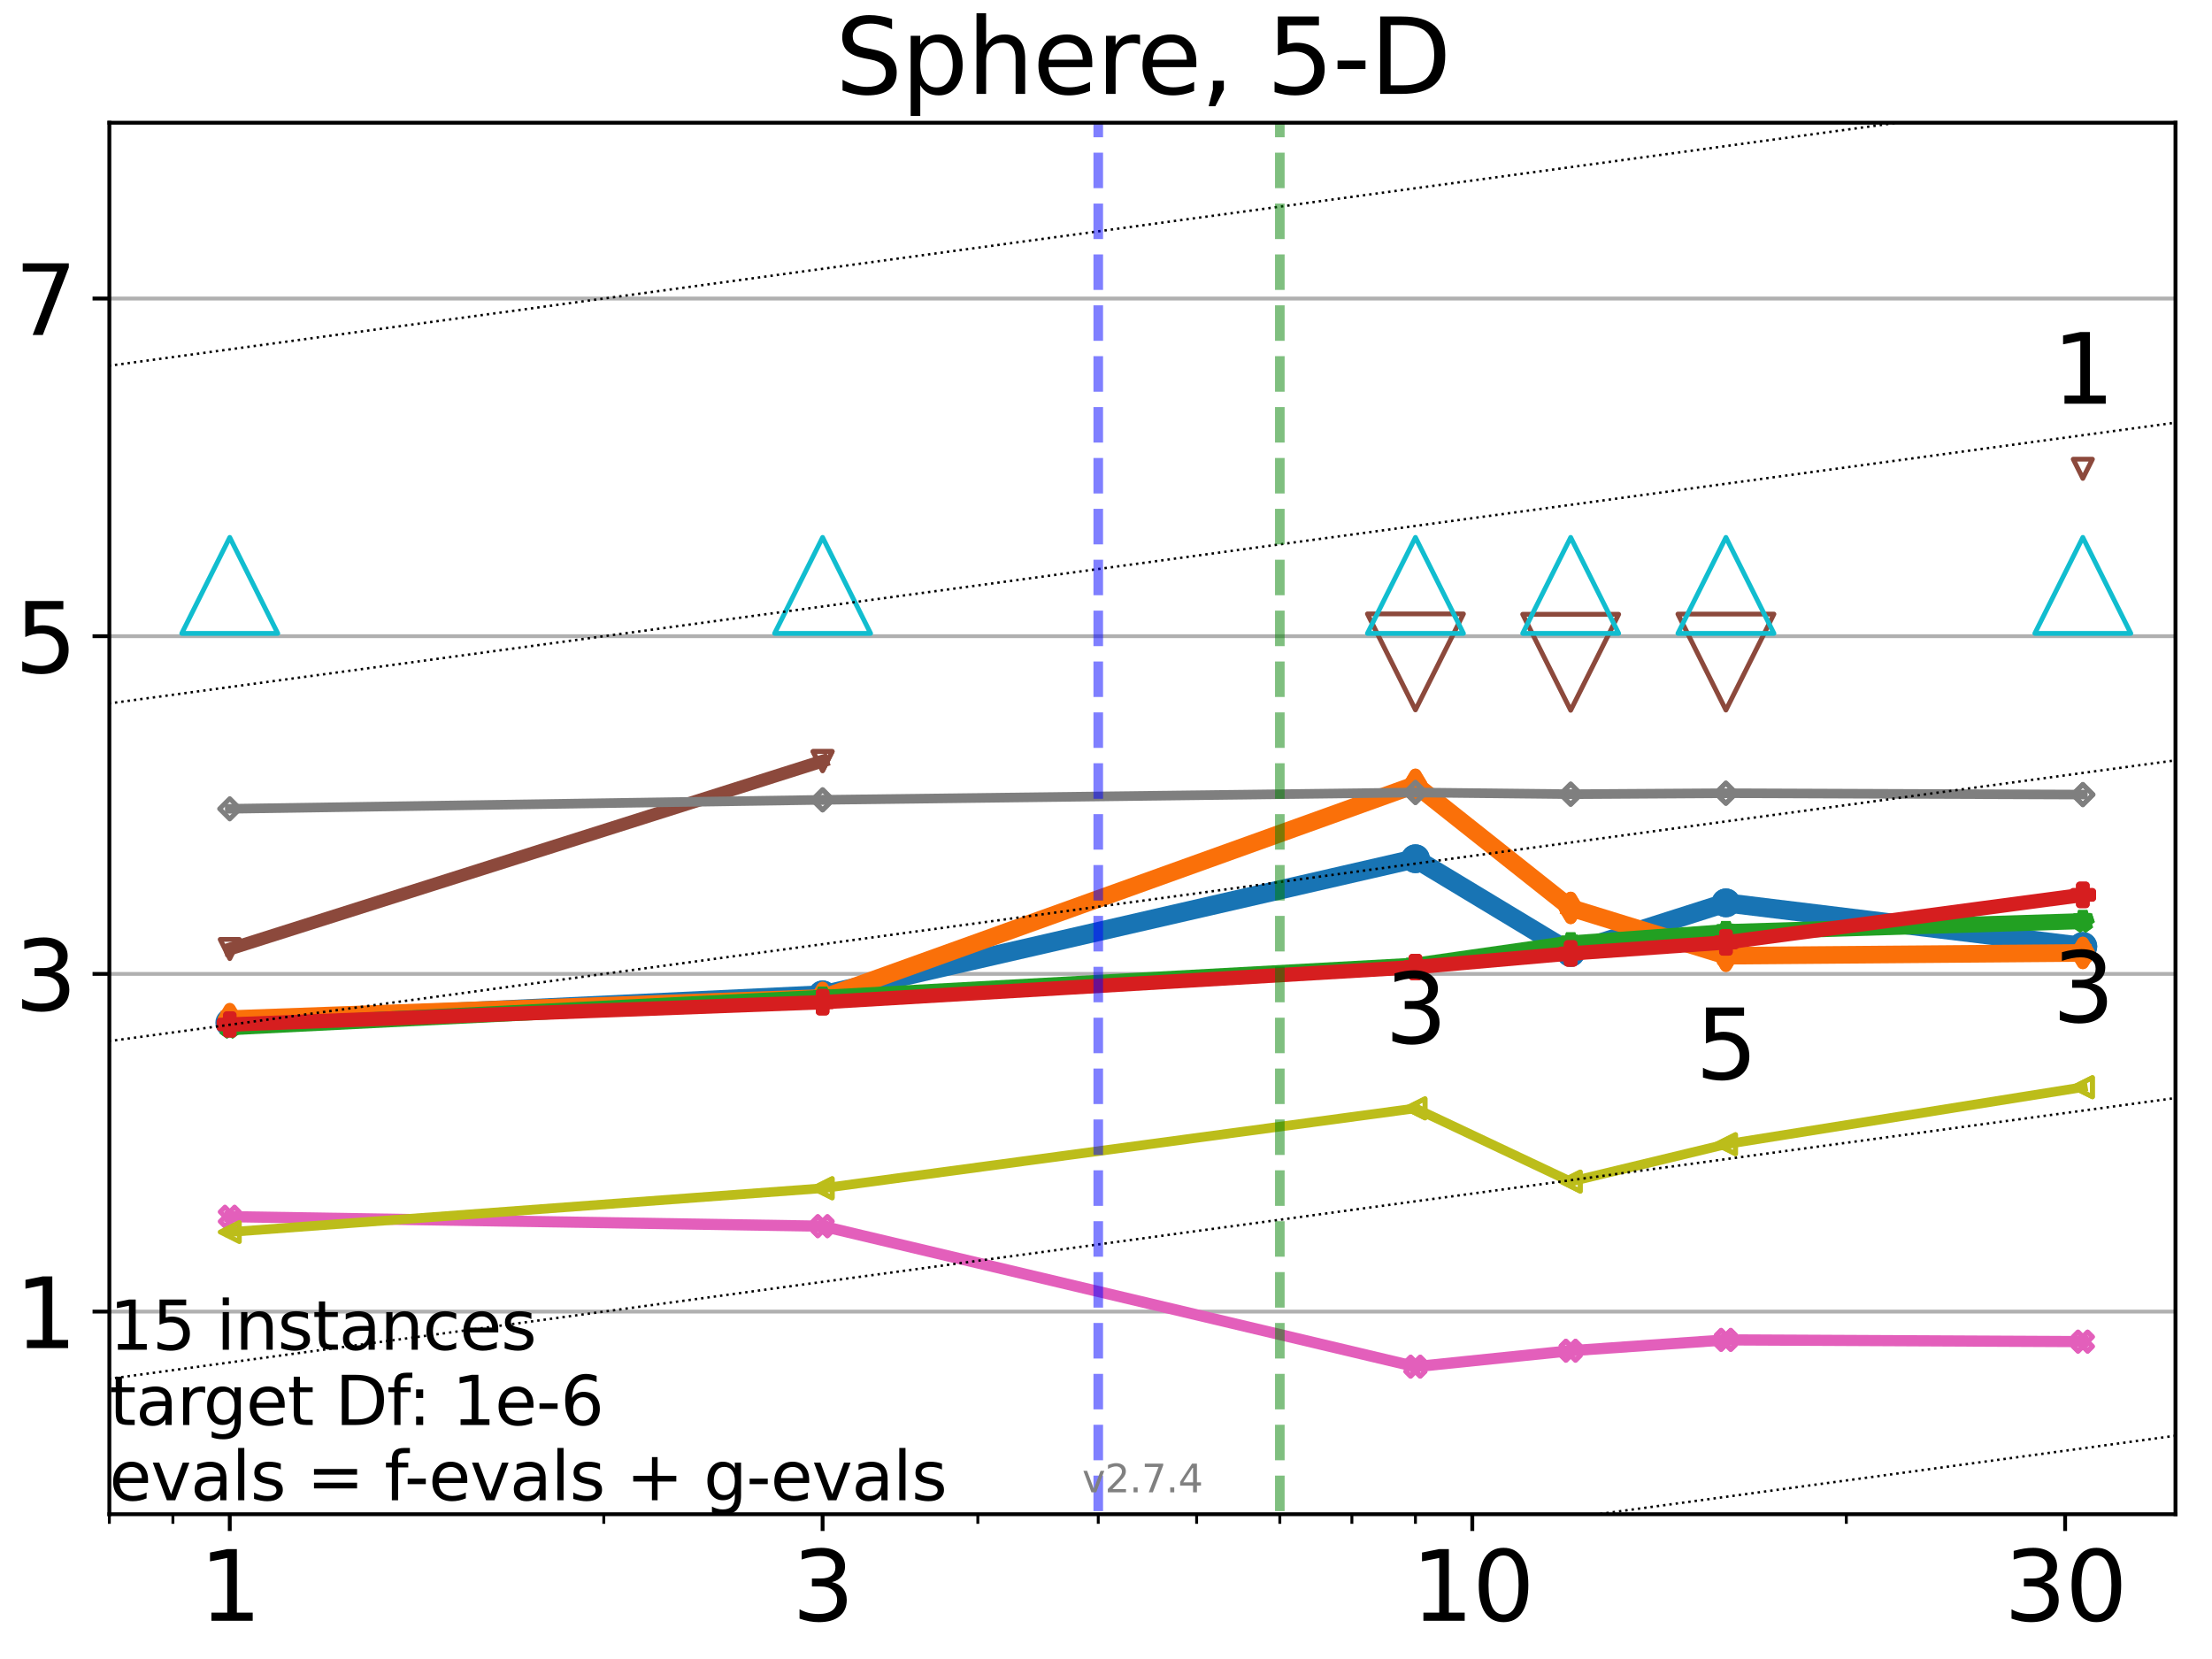 <?xml version="1.0" encoding="utf-8" standalone="no"?>
<!DOCTYPE svg PUBLIC "-//W3C//DTD SVG 1.1//EN"
  "http://www.w3.org/Graphics/SVG/1.1/DTD/svg11.dtd">
<svg xmlns:xlink="http://www.w3.org/1999/xlink" width="460.8pt" height="345.6pt" viewBox="0 0 460.8 345.6" xmlns="http://www.w3.org/2000/svg" version="1.1">
 <defs>
  <style type="text/css">*{stroke-linejoin: round; stroke-linecap: butt}</style>
 </defs>
 <g id="figure_1">
  <g id="patch_1">
   <path d="M 0 345.6 
L 460.8 345.6 
L 460.8 0 
L 0 0 
z
" style="fill: #ffffff"/>
  </g>
  <g id="axes_1">
   <g id="patch_2">
    <path d="M 22.78 315.44 
L 453.192 315.44 
L 453.192 25.56 
L 22.78 25.56 
z
" style="fill: #ffffff"/>
   </g>
   <g id="matplotlib.axis_1">
    <g id="xtick_1">
     <g id="line2d_1">
      <defs>
       <path id="m74a11105fd" d="M 0 0 
L 0 3.5 
" style="stroke: #000000; stroke-width: 0.8"/>
      </defs>
      <g>
       <use xlink:href="#m74a11105fd" x="47.864" y="315.44" style="stroke: #000000; stroke-width: 0.8"/>
      </g>
     </g>
     <g id="text_1">
      <!-- 1 -->
      <g transform="translate(41.502 337.637) scale(0.2 -0.2)">
       <defs>
        <path id="DejaVuSans-31" d="M 794 531 
L 1825 531 
L 1825 4091 
L 703 3866 
L 703 4441 
L 1819 4666 
L 2450 4666 
L 2450 531 
L 3481 531 
L 3481 0 
L 794 0 
L 794 531 
z
" transform="scale(0.016)"/>
       </defs>
       <use xlink:href="#DejaVuSans-31"/>
      </g>
     </g>
    </g>
    <g id="xtick_2">
     <g id="line2d_2">
      <g>
       <use xlink:href="#m74a11105fd" x="171.363" y="315.44" style="stroke: #000000; stroke-width: 0.8"/>
      </g>
     </g>
     <g id="text_2">
      <!-- 3 -->
      <g transform="translate(165.001 337.637) scale(0.2 -0.2)">
       <defs>
        <path id="DejaVuSans-33" d="M 2597 2516 
Q 3050 2419 3304 2112 
Q 3559 1806 3559 1356 
Q 3559 666 3084 287 
Q 2609 -91 1734 -91 
Q 1441 -91 1130 -33 
Q 819 25 488 141 
L 488 750 
Q 750 597 1062 519 
Q 1375 441 1716 441 
Q 2309 441 2620 675 
Q 2931 909 2931 1356 
Q 2931 1769 2642 2001 
Q 2353 2234 1838 2234 
L 1294 2234 
L 1294 2753 
L 1863 2753 
Q 2328 2753 2575 2939 
Q 2822 3125 2822 3475 
Q 2822 3834 2567 4026 
Q 2313 4219 1838 4219 
Q 1578 4219 1281 4162 
Q 984 4106 628 3988 
L 628 4550 
Q 988 4650 1302 4700 
Q 1616 4750 1894 4750 
Q 2613 4750 3031 4423 
Q 3450 4097 3450 3541 
Q 3450 3153 3228 2886 
Q 3006 2619 2597 2516 
z
" transform="scale(0.016)"/>
       </defs>
       <use xlink:href="#DejaVuSans-33"/>
      </g>
     </g>
    </g>
    <g id="xtick_3">
     <g id="line2d_3">
      <g>
       <use xlink:href="#m74a11105fd" x="306.706" y="315.44" style="stroke: #000000; stroke-width: 0.8"/>
      </g>
     </g>
     <g id="text_3">
      <!-- 10 -->
      <g transform="translate(293.981 337.637) scale(0.2 -0.2)">
       <defs>
        <path id="DejaVuSans-30" d="M 2034 4250 
Q 1547 4250 1301 3770 
Q 1056 3291 1056 2328 
Q 1056 1369 1301 889 
Q 1547 409 2034 409 
Q 2525 409 2770 889 
Q 3016 1369 3016 2328 
Q 3016 3291 2770 3770 
Q 2525 4250 2034 4250 
z
M 2034 4750 
Q 2819 4750 3233 4129 
Q 3647 3509 3647 2328 
Q 3647 1150 3233 529 
Q 2819 -91 2034 -91 
Q 1250 -91 836 529 
Q 422 1150 422 2328 
Q 422 3509 836 4129 
Q 1250 4750 2034 4750 
z
" transform="scale(0.016)"/>
       </defs>
       <use xlink:href="#DejaVuSans-31"/>
       <use xlink:href="#DejaVuSans-30" transform="translate(63.623 0)"/>
      </g>
     </g>
    </g>
    <g id="xtick_4">
     <g id="line2d_4">
      <g>
       <use xlink:href="#m74a11105fd" x="430.205" y="315.44" style="stroke: #000000; stroke-width: 0.8"/>
      </g>
     </g>
     <g id="text_4">
      <!-- 30 -->
      <g transform="translate(417.48 337.637) scale(0.2 -0.2)">
       <use xlink:href="#DejaVuSans-33"/>
       <use xlink:href="#DejaVuSans-30" transform="translate(63.623 0)"/>
      </g>
     </g>
    </g>
    <g id="xtick_5">
     <g id="line2d_5">
      <defs>
       <path id="m9495970999" d="M 0 0 
L 0 2 
" style="stroke: #000000; stroke-width: 0.6"/>
      </defs>
      <g>
       <use xlink:href="#m9495970999" x="22.78" y="315.44" style="stroke: #000000; stroke-width: 0.6"/>
      </g>
     </g>
    </g>
    <g id="xtick_6">
     <g id="line2d_6">
      <g>
       <use xlink:href="#m9495970999" x="36.02" y="315.44" style="stroke: #000000; stroke-width: 0.6"/>
      </g>
     </g>
    </g>
    <g id="xtick_7">
     <g id="line2d_7">
      <g>
       <use xlink:href="#m9495970999" x="125.783" y="315.44" style="stroke: #000000; stroke-width: 0.6"/>
      </g>
     </g>
    </g>
    <g id="xtick_8">
     <g id="line2d_8">
      <g>
       <use xlink:href="#m9495970999" x="203.702" y="315.44" style="stroke: #000000; stroke-width: 0.6"/>
      </g>
     </g>
    </g>
    <g id="xtick_9">
     <g id="line2d_9">
      <g>
       <use xlink:href="#m9495970999" x="228.787" y="315.44" style="stroke: #000000; stroke-width: 0.6"/>
      </g>
     </g>
    </g>
    <g id="xtick_10">
     <g id="line2d_10">
      <g>
       <use xlink:href="#m9495970999" x="249.282" y="315.44" style="stroke: #000000; stroke-width: 0.6"/>
      </g>
     </g>
    </g>
    <g id="xtick_11">
     <g id="line2d_11">
      <g>
       <use xlink:href="#m9495970999" x="266.611" y="315.44" style="stroke: #000000; stroke-width: 0.6"/>
      </g>
     </g>
    </g>
    <g id="xtick_12">
     <g id="line2d_12">
      <g>
       <use xlink:href="#m9495970999" x="281.622" y="315.44" style="stroke: #000000; stroke-width: 0.6"/>
      </g>
     </g>
    </g>
    <g id="xtick_13">
     <g id="line2d_13">
      <g>
       <use xlink:href="#m9495970999" x="294.862" y="315.44" style="stroke: #000000; stroke-width: 0.6"/>
      </g>
     </g>
    </g>
    <g id="xtick_14">
     <g id="line2d_14">
      <g>
       <use xlink:href="#m9495970999" x="384.625" y="315.44" style="stroke: #000000; stroke-width: 0.6"/>
      </g>
     </g>
    </g>
   </g>
   <g id="matplotlib.axis_2">
    <g id="ytick_1">
     <g id="line2d_15">
      <path d="M 22.78 273.232 
L 453.192 273.232 
" clip-path="url(#pc9e3fe07cc)" style="fill: none; stroke: #b0b0b0; stroke-width: 0.8; stroke-linecap: square"/>
     </g>
     <g id="line2d_16">
      <defs>
       <path id="mc3638c3a3e" d="M 0 0 
L -3.5 0 
" style="stroke: #000000; stroke-width: 0.8"/>
      </defs>
      <g>
       <use xlink:href="#mc3638c3a3e" x="22.78" y="273.232" style="stroke: #000000; stroke-width: 0.8"/>
      </g>
     </g>
     <g id="text_5">
      <!-- 1 -->
      <g transform="translate(3.055 280.83) scale(0.2 -0.2)">
       <use xlink:href="#DejaVuSans-31"/>
      </g>
     </g>
    </g>
    <g id="ytick_2">
     <g id="line2d_17">
      <path d="M 22.78 202.884 
L 453.192 202.884 
" clip-path="url(#pc9e3fe07cc)" style="fill: none; stroke: #b0b0b0; stroke-width: 0.8; stroke-linecap: square"/>
     </g>
     <g id="line2d_18">
      <g>
       <use xlink:href="#mc3638c3a3e" x="22.78" y="202.884" style="stroke: #000000; stroke-width: 0.8"/>
      </g>
     </g>
     <g id="text_6">
      <!-- 3 -->
      <g transform="translate(3.055 210.483) scale(0.2 -0.2)">
       <use xlink:href="#DejaVuSans-33"/>
      </g>
     </g>
    </g>
    <g id="ytick_3">
     <g id="line2d_19">
      <path d="M 22.78 132.537 
L 453.192 132.537 
" clip-path="url(#pc9e3fe07cc)" style="fill: none; stroke: #b0b0b0; stroke-width: 0.8; stroke-linecap: square"/>
     </g>
     <g id="line2d_20">
      <g>
       <use xlink:href="#mc3638c3a3e" x="22.78" y="132.537" style="stroke: #000000; stroke-width: 0.8"/>
      </g>
     </g>
     <g id="text_7">
      <!-- 5 -->
      <g transform="translate(3.055 140.135) scale(0.2 -0.2)">
       <defs>
        <path id="DejaVuSans-35" d="M 691 4666 
L 3169 4666 
L 3169 4134 
L 1269 4134 
L 1269 2991 
Q 1406 3038 1543 3061 
Q 1681 3084 1819 3084 
Q 2600 3084 3056 2656 
Q 3513 2228 3513 1497 
Q 3513 744 3044 326 
Q 2575 -91 1722 -91 
Q 1428 -91 1123 -41 
Q 819 9 494 109 
L 494 744 
Q 775 591 1075 516 
Q 1375 441 1709 441 
Q 2250 441 2565 725 
Q 2881 1009 2881 1497 
Q 2881 1984 2565 2268 
Q 2250 2553 1709 2553 
Q 1456 2553 1204 2497 
Q 953 2441 691 2322 
L 691 4666 
z
" transform="scale(0.016)"/>
       </defs>
       <use xlink:href="#DejaVuSans-35"/>
      </g>
     </g>
    </g>
    <g id="ytick_4">
     <g id="line2d_21">
      <path d="M 22.78 62.19 
L 453.192 62.19 
" clip-path="url(#pc9e3fe07cc)" style="fill: none; stroke: #b0b0b0; stroke-width: 0.8; stroke-linecap: square"/>
     </g>
     <g id="line2d_22">
      <g>
       <use xlink:href="#mc3638c3a3e" x="22.78" y="62.19" style="stroke: #000000; stroke-width: 0.8"/>
      </g>
     </g>
     <g id="text_8">
      <!-- 7 -->
      <g transform="translate(3.055 69.788) scale(0.2 -0.2)">
       <defs>
        <path id="DejaVuSans-37" d="M 525 4666 
L 3525 4666 
L 3525 4397 
L 1831 0 
L 1172 0 
L 2766 4134 
L 525 4134 
L 525 4666 
z
" transform="scale(0.016)"/>
       </defs>
       <use xlink:href="#DejaVuSans-37"/>
      </g>
     </g>
    </g>
   </g>
   <g id="line2d_23">
    <path d="M 47.864 213.061 
L 171.363 207.25 
" clip-path="url(#pc9e3fe07cc)" style="fill: none; stroke: #1874b4; stroke-width: 4; stroke-linecap: square"/>
    <defs>
     <path id="m307ea3fb38" d="M 0 1.5 
C 0.398 1.5 0.779 1.342 1.061 1.061 
C 1.342 0.779 1.5 0.398 1.5 0 
C 1.5 -0.398 1.342 -0.779 1.061 -1.061 
C 0.779 -1.342 0.398 -1.5 0 -1.5 
C -0.398 -1.5 -0.779 -1.342 -1.061 -1.061 
C -1.342 -0.779 -1.5 -0.398 -1.5 0 
C -1.5 0.398 -1.342 0.779 -1.061 1.061 
C -0.779 1.342 -0.398 1.5 0 1.5 
z
" style="stroke: #1874b4; stroke-width: 3"/>
    </defs>
    <g clip-path="url(#pc9e3fe07cc)">
     <use xlink:href="#m307ea3fb38" x="47.864" y="213.061" style="fill-opacity: 0; stroke: #1874b4; stroke-width: 3"/>
     <use xlink:href="#m307ea3fb38" x="171.363" y="207.25" style="fill-opacity: 0; stroke: #1874b4; stroke-width: 3"/>
    </g>
   </g>
   <g id="line2d_24">
    <path d="M 171.363 207.25 
L 294.862 178.889 
" clip-path="url(#pc9e3fe07cc)" style="fill: none; stroke: #1874b4; stroke-width: 4; stroke-linecap: square"/>
    <g clip-path="url(#pc9e3fe07cc)">
     <use xlink:href="#m307ea3fb38" x="171.363" y="207.25" style="fill-opacity: 0; stroke: #1874b4; stroke-width: 3"/>
     <use xlink:href="#m307ea3fb38" x="294.862" y="178.889" style="fill-opacity: 0; stroke: #1874b4; stroke-width: 3"/>
    </g>
   </g>
   <g id="line2d_25">
    <path d="M 294.862 178.889 
L 327.201 198.405 
" clip-path="url(#pc9e3fe07cc)" style="fill: none; stroke: #1874b4; stroke-width: 4; stroke-linecap: square"/>
    <g clip-path="url(#pc9e3fe07cc)">
     <use xlink:href="#m307ea3fb38" x="294.862" y="178.889" style="fill-opacity: 0; stroke: #1874b4; stroke-width: 3"/>
     <use xlink:href="#m307ea3fb38" x="327.201" y="198.405" style="fill-opacity: 0; stroke: #1874b4; stroke-width: 3"/>
    </g>
   </g>
   <g id="line2d_26">
    <path d="M 327.201 198.405 
L 359.541 188.081 
" clip-path="url(#pc9e3fe07cc)" style="fill: none; stroke: #1874b4; stroke-width: 4; stroke-linecap: square"/>
    <g clip-path="url(#pc9e3fe07cc)">
     <use xlink:href="#m307ea3fb38" x="327.201" y="198.405" style="fill-opacity: 0; stroke: #1874b4; stroke-width: 3"/>
     <use xlink:href="#m307ea3fb38" x="359.541" y="188.081" style="fill-opacity: 0; stroke: #1874b4; stroke-width: 3"/>
    </g>
   </g>
   <g id="line2d_27">
    <path d="M 359.541 188.081 
L 433.891 197.158 
" clip-path="url(#pc9e3fe07cc)" style="fill: none; stroke: #1874b4; stroke-width: 4; stroke-linecap: square"/>
    <g clip-path="url(#pc9e3fe07cc)">
     <use xlink:href="#m307ea3fb38" x="359.541" y="188.081" style="fill-opacity: 0; stroke: #1874b4; stroke-width: 3"/>
     <use xlink:href="#m307ea3fb38" x="433.891" y="197.158" style="fill-opacity: 0; stroke: #1874b4; stroke-width: 3"/>
    </g>
   </g>
   <g id="line2d_28">
    <path d="M 433.891 197.158 
" clip-path="url(#pc9e3fe07cc)" style="fill: none; stroke: #1874b4; stroke-width: 4; stroke-linecap: square"/>
    <g clip-path="url(#pc9e3fe07cc)">
     <use xlink:href="#m307ea3fb38" x="433.891" y="197.158" style="fill-opacity: 0; stroke: #1874b4; stroke-width: 3"/>
    </g>
   </g>
   <g id="line2d_29"/>
   <g id="line2d_30">
    <path d="M 47.864 212.291 
L 171.363 207.896 
" clip-path="url(#pc9e3fe07cc)" style="fill: none; stroke: #fa7009; stroke-width: 3.667; stroke-linecap: square"/>
    <defs>
     <path id="m26f8497017" d="M 0 2.121 
L 1.273 0 
L 0 -2.121 
L -1.273 0 
z
" style="stroke: #fa7009; stroke-width: 2.5; stroke-linejoin: miter"/>
    </defs>
    <g clip-path="url(#pc9e3fe07cc)">
     <use xlink:href="#m26f8497017" x="47.864" y="212.291" style="fill-opacity: 0; stroke: #fa7009; stroke-width: 2.5; stroke-linejoin: miter"/>
     <use xlink:href="#m26f8497017" x="171.363" y="207.896" style="fill-opacity: 0; stroke: #fa7009; stroke-width: 2.5; stroke-linejoin: miter"/>
    </g>
   </g>
   <g id="line2d_31">
    <path d="M 171.363 207.896 
L 294.862 163.493 
" clip-path="url(#pc9e3fe07cc)" style="fill: none; stroke: #fa7009; stroke-width: 3.667; stroke-linecap: square"/>
    <g clip-path="url(#pc9e3fe07cc)">
     <use xlink:href="#m26f8497017" x="171.363" y="207.896" style="fill-opacity: 0; stroke: #fa7009; stroke-width: 2.5; stroke-linejoin: miter"/>
     <use xlink:href="#m26f8497017" x="294.862" y="163.493" style="fill-opacity: 0; stroke: #fa7009; stroke-width: 2.5; stroke-linejoin: miter"/>
    </g>
   </g>
   <g id="line2d_32">
    <path d="M 294.862 163.493 
L 327.201 189.132 
" clip-path="url(#pc9e3fe07cc)" style="fill: none; stroke: #fa7009; stroke-width: 3.667; stroke-linecap: square"/>
    <g clip-path="url(#pc9e3fe07cc)">
     <use xlink:href="#m26f8497017" x="294.862" y="163.493" style="fill-opacity: 0; stroke: #fa7009; stroke-width: 2.5; stroke-linejoin: miter"/>
     <use xlink:href="#m26f8497017" x="327.201" y="189.132" style="fill-opacity: 0; stroke: #fa7009; stroke-width: 2.5; stroke-linejoin: miter"/>
    </g>
   </g>
   <g id="line2d_33">
    <path d="M 327.201 189.132 
L 359.541 199.096 
" clip-path="url(#pc9e3fe07cc)" style="fill: none; stroke: #fa7009; stroke-width: 3.667; stroke-linecap: square"/>
    <g clip-path="url(#pc9e3fe07cc)">
     <use xlink:href="#m26f8497017" x="327.201" y="189.132" style="fill-opacity: 0; stroke: #fa7009; stroke-width: 2.5; stroke-linejoin: miter"/>
     <use xlink:href="#m26f8497017" x="359.541" y="199.096" style="fill-opacity: 0; stroke: #fa7009; stroke-width: 2.5; stroke-linejoin: miter"/>
    </g>
   </g>
   <g id="line2d_34">
    <path d="M 359.541 199.096 
L 433.891 198.512 
" clip-path="url(#pc9e3fe07cc)" style="fill: none; stroke: #fa7009; stroke-width: 3.667; stroke-linecap: square"/>
    <g clip-path="url(#pc9e3fe07cc)">
     <use xlink:href="#m26f8497017" x="359.541" y="199.096" style="fill-opacity: 0; stroke: #fa7009; stroke-width: 2.5; stroke-linejoin: miter"/>
     <use xlink:href="#m26f8497017" x="433.891" y="198.512" style="fill-opacity: 0; stroke: #fa7009; stroke-width: 2.5; stroke-linejoin: miter"/>
    </g>
   </g>
   <g id="line2d_35">
    <path d="M 433.891 198.512 
" clip-path="url(#pc9e3fe07cc)" style="fill: none; stroke: #fa7009; stroke-width: 3.667; stroke-linecap: square"/>
    <g clip-path="url(#pc9e3fe07cc)">
     <use xlink:href="#m26f8497017" x="433.891" y="198.512" style="fill-opacity: 0; stroke: #fa7009; stroke-width: 2.5; stroke-linejoin: miter"/>
    </g>
   </g>
   <g id="line2d_36"/>
   <g id="line2d_37">
    <path d="M 47.864 213.996 
L 171.363 207.855 
" clip-path="url(#pc9e3fe07cc)" style="fill: none; stroke: #22a022; stroke-width: 3.333; stroke-linecap: square"/>
    <defs>
     <path id="mb648f2c41b" d="M 0 -2 
L -0.449 -0.618 
L -1.902 -0.618 
L -0.727 0.236 
L -1.176 1.618 
L -0 0.764 
L 1.176 1.618 
L 0.727 0.236 
L 1.902 -0.618 
L 0.449 -0.618 
z
" style="stroke: #22a022; stroke-width: 2; stroke-linejoin: bevel"/>
    </defs>
    <g clip-path="url(#pc9e3fe07cc)">
     <use xlink:href="#mb648f2c41b" x="47.864" y="213.996" style="fill-opacity: 0; stroke: #22a022; stroke-width: 2; stroke-linejoin: bevel"/>
     <use xlink:href="#mb648f2c41b" x="171.363" y="207.855" style="fill-opacity: 0; stroke: #22a022; stroke-width: 2; stroke-linejoin: bevel"/>
    </g>
   </g>
   <g id="line2d_38">
    <path d="M 171.363 207.855 
L 294.862 201.152 
" clip-path="url(#pc9e3fe07cc)" style="fill: none; stroke: #22a022; stroke-width: 3.333; stroke-linecap: square"/>
    <g clip-path="url(#pc9e3fe07cc)">
     <use xlink:href="#mb648f2c41b" x="171.363" y="207.855" style="fill-opacity: 0; stroke: #22a022; stroke-width: 2; stroke-linejoin: bevel"/>
     <use xlink:href="#mb648f2c41b" x="294.862" y="201.152" style="fill-opacity: 0; stroke: #22a022; stroke-width: 2; stroke-linejoin: bevel"/>
    </g>
   </g>
   <g id="line2d_39">
    <path d="M 294.862 201.152 
L 327.201 196.528 
" clip-path="url(#pc9e3fe07cc)" style="fill: none; stroke: #22a022; stroke-width: 3.333; stroke-linecap: square"/>
    <g clip-path="url(#pc9e3fe07cc)">
     <use xlink:href="#mb648f2c41b" x="294.862" y="201.152" style="fill-opacity: 0; stroke: #22a022; stroke-width: 2; stroke-linejoin: bevel"/>
     <use xlink:href="#mb648f2c41b" x="327.201" y="196.528" style="fill-opacity: 0; stroke: #22a022; stroke-width: 2; stroke-linejoin: bevel"/>
    </g>
   </g>
   <g id="line2d_40">
    <path d="M 327.201 196.528 
L 359.541 194.17 
" clip-path="url(#pc9e3fe07cc)" style="fill: none; stroke: #22a022; stroke-width: 3.333; stroke-linecap: square"/>
    <g clip-path="url(#pc9e3fe07cc)">
     <use xlink:href="#mb648f2c41b" x="327.201" y="196.528" style="fill-opacity: 0; stroke: #22a022; stroke-width: 2; stroke-linejoin: bevel"/>
     <use xlink:href="#mb648f2c41b" x="359.541" y="194.17" style="fill-opacity: 0; stroke: #22a022; stroke-width: 2; stroke-linejoin: bevel"/>
    </g>
   </g>
   <g id="line2d_41">
    <path d="M 359.541 194.17 
L 433.891 191.892 
" clip-path="url(#pc9e3fe07cc)" style="fill: none; stroke: #22a022; stroke-width: 3.333; stroke-linecap: square"/>
    <g clip-path="url(#pc9e3fe07cc)">
     <use xlink:href="#mb648f2c41b" x="359.541" y="194.17" style="fill-opacity: 0; stroke: #22a022; stroke-width: 2; stroke-linejoin: bevel"/>
     <use xlink:href="#mb648f2c41b" x="433.891" y="191.892" style="fill-opacity: 0; stroke: #22a022; stroke-width: 2; stroke-linejoin: bevel"/>
    </g>
   </g>
   <g id="line2d_42">
    <path d="M 433.891 191.892 
" clip-path="url(#pc9e3fe07cc)" style="fill: none; stroke: #22a022; stroke-width: 3.333; stroke-linecap: square"/>
    <g clip-path="url(#pc9e3fe07cc)">
     <use xlink:href="#mb648f2c41b" x="433.891" y="191.892" style="fill-opacity: 0; stroke: #22a022; stroke-width: 2; stroke-linejoin: bevel"/>
    </g>
   </g>
   <g id="line2d_43"/>
   <g id="line2d_44">
    <path d="M 47.864 213.419 
L 171.363 208.773 
" clip-path="url(#pc9e3fe07cc)" style="fill: none; stroke: #d61e1f; stroke-width: 3; stroke-linecap: square"/>
    <defs>
     <path id="m04b28d5586" d="M -0.667 2 
L 0.667 2 
L 0.667 0.667 
L 2 0.667 
L 2 -0.667 
L 0.667 -0.667 
L 0.667 -2 
L -0.667 -2 
L -0.667 -0.667 
L -2 -0.667 
L -2 0.667 
L -0.667 0.667 
z
" style="stroke: #d61e1f; stroke-width: 1.5; stroke-linejoin: miter"/>
    </defs>
    <g clip-path="url(#pc9e3fe07cc)">
     <use xlink:href="#m04b28d5586" x="47.864" y="213.419" style="fill-opacity: 0; stroke: #d61e1f; stroke-width: 1.5; stroke-linejoin: miter"/>
     <use xlink:href="#m04b28d5586" x="171.363" y="208.773" style="fill-opacity: 0; stroke: #d61e1f; stroke-width: 1.5; stroke-linejoin: miter"/>
    </g>
   </g>
   <g id="line2d_45">
    <path d="M 171.363 208.773 
L 294.862 201.467 
" clip-path="url(#pc9e3fe07cc)" style="fill: none; stroke: #d61e1f; stroke-width: 3; stroke-linecap: square"/>
    <g clip-path="url(#pc9e3fe07cc)">
     <use xlink:href="#m04b28d5586" x="171.363" y="208.773" style="fill-opacity: 0; stroke: #d61e1f; stroke-width: 1.5; stroke-linejoin: miter"/>
     <use xlink:href="#m04b28d5586" x="294.862" y="201.467" style="fill-opacity: 0; stroke: #d61e1f; stroke-width: 1.5; stroke-linejoin: miter"/>
    </g>
   </g>
   <g id="line2d_46">
    <path d="M 294.862 201.467 
L 327.201 198.617 
" clip-path="url(#pc9e3fe07cc)" style="fill: none; stroke: #d61e1f; stroke-width: 3; stroke-linecap: square"/>
    <g clip-path="url(#pc9e3fe07cc)">
     <use xlink:href="#m04b28d5586" x="294.862" y="201.467" style="fill-opacity: 0; stroke: #d61e1f; stroke-width: 1.5; stroke-linejoin: miter"/>
     <use xlink:href="#m04b28d5586" x="327.201" y="198.617" style="fill-opacity: 0; stroke: #d61e1f; stroke-width: 1.5; stroke-linejoin: miter"/>
    </g>
   </g>
   <g id="line2d_47">
    <path d="M 327.201 198.617 
L 359.541 196.323 
" clip-path="url(#pc9e3fe07cc)" style="fill: none; stroke: #d61e1f; stroke-width: 3; stroke-linecap: square"/>
    <g clip-path="url(#pc9e3fe07cc)">
     <use xlink:href="#m04b28d5586" x="327.201" y="198.617" style="fill-opacity: 0; stroke: #d61e1f; stroke-width: 1.5; stroke-linejoin: miter"/>
     <use xlink:href="#m04b28d5586" x="359.541" y="196.323" style="fill-opacity: 0; stroke: #d61e1f; stroke-width: 1.5; stroke-linejoin: miter"/>
    </g>
   </g>
   <g id="line2d_48">
    <path d="M 359.541 196.323 
L 433.891 186.42 
" clip-path="url(#pc9e3fe07cc)" style="fill: none; stroke: #d61e1f; stroke-width: 3; stroke-linecap: square"/>
    <g clip-path="url(#pc9e3fe07cc)">
     <use xlink:href="#m04b28d5586" x="359.541" y="196.323" style="fill-opacity: 0; stroke: #d61e1f; stroke-width: 1.5; stroke-linejoin: miter"/>
     <use xlink:href="#m04b28d5586" x="433.891" y="186.42" style="fill-opacity: 0; stroke: #d61e1f; stroke-width: 1.5; stroke-linejoin: miter"/>
    </g>
   </g>
   <g id="line2d_49">
    <path d="M 433.891 186.42 
" clip-path="url(#pc9e3fe07cc)" style="fill: none; stroke: #d61e1f; stroke-width: 3; stroke-linecap: square"/>
    <g clip-path="url(#pc9e3fe07cc)">
     <use xlink:href="#m04b28d5586" x="433.891" y="186.42" style="fill-opacity: 0; stroke: #d61e1f; stroke-width: 1.5; stroke-linejoin: miter"/>
    </g>
   </g>
   <g id="line2d_50"/>
   <g id="line2d_51">
    <path d="M 47.864 197.696 
L 171.363 158.547 
" clip-path="url(#pc9e3fe07cc)" style="fill: none; stroke: #8c493c; stroke-width: 2.667; stroke-linecap: square"/>
    <defs>
     <path id="mfd2863d5ab" d="M -0 2 
L 2 -2 
L -2 -2 
z
" style="stroke: #8c493c; stroke-linejoin: miter"/>
    </defs>
    <g clip-path="url(#pc9e3fe07cc)">
     <use xlink:href="#mfd2863d5ab" x="47.864" y="197.696" style="fill-opacity: 0; stroke: #8c493c; stroke-linejoin: miter"/>
     <use xlink:href="#mfd2863d5ab" x="171.363" y="158.547" style="fill-opacity: 0; stroke: #8c493c; stroke-linejoin: miter"/>
    </g>
   </g>
   <g id="line2d_52">
    <path d="M 171.363 158.547 
" clip-path="url(#pc9e3fe07cc)" style="fill: none; stroke: #8c493c; stroke-width: 2.667; stroke-linecap: square"/>
    <g clip-path="url(#pc9e3fe07cc)">
     <use xlink:href="#mfd2863d5ab" x="171.363" y="158.547" style="fill-opacity: 0; stroke: #8c493c; stroke-linejoin: miter"/>
    </g>
   </g>
   <g id="line2d_53">
    <path d="M 433.891 97.66 
" clip-path="url(#pc9e3fe07cc)" style="fill: none; stroke: #8c493c; stroke-width: 2.667; stroke-linecap: square"/>
    <g clip-path="url(#pc9e3fe07cc)">
     <use xlink:href="#mfd2863d5ab" x="433.891" y="97.66" style="fill-opacity: 0; stroke: #8c493c; stroke-linejoin: miter"/>
    </g>
   </g>
   <g id="line2d_54">
    <defs>
     <path id="m932db663c9" d="M -0 10 
L 10 -10 
L -10 -10 
z
" style="stroke: #8c493c; stroke-linejoin: miter"/>
    </defs>
    <g clip-path="url(#pc9e3fe07cc)">
     <use xlink:href="#m932db663c9" x="294.862" y="137.885" style="fill-opacity: 0; stroke: #8c493c; stroke-linejoin: miter"/>
     <use xlink:href="#m932db663c9" x="327.201" y="137.968" style="fill-opacity: 0; stroke: #8c493c; stroke-linejoin: miter"/>
     <use xlink:href="#m932db663c9" x="359.541" y="137.923" style="fill-opacity: 0; stroke: #8c493c; stroke-linejoin: miter"/>
    </g>
   </g>
   <g id="line2d_55"/>
   <g id="line2d_56">
    <path d="M 47.864 253.451 
L 171.363 255.438 
" clip-path="url(#pc9e3fe07cc)" style="fill: none; stroke: #e35fbb; stroke-width: 2.333; stroke-linecap: square"/>
    <defs>
     <path id="m6c8d42753d" d="M -1 2 
L 0 1 
L 1 2 
L 2 1 
L 1 0 
L 2 -1 
L 1 -2 
L 0 -1 
L -1 -2 
L -2 -1 
L -1 0 
L -2 1 
z
" style="stroke: #e35fbb; stroke-linejoin: miter"/>
    </defs>
    <g clip-path="url(#pc9e3fe07cc)">
     <use xlink:href="#m6c8d42753d" x="47.864" y="253.451" style="fill-opacity: 0; stroke: #e35fbb; stroke-linejoin: miter"/>
     <use xlink:href="#m6c8d42753d" x="171.363" y="255.438" style="fill-opacity: 0; stroke: #e35fbb; stroke-linejoin: miter"/>
    </g>
   </g>
   <g id="line2d_57">
    <path d="M 171.363 255.438 
L 294.862 284.7 
" clip-path="url(#pc9e3fe07cc)" style="fill: none; stroke: #e35fbb; stroke-width: 2.333; stroke-linecap: square"/>
    <g clip-path="url(#pc9e3fe07cc)">
     <use xlink:href="#m6c8d42753d" x="171.363" y="255.438" style="fill-opacity: 0; stroke: #e35fbb; stroke-linejoin: miter"/>
     <use xlink:href="#m6c8d42753d" x="294.862" y="284.7" style="fill-opacity: 0; stroke: #e35fbb; stroke-linejoin: miter"/>
    </g>
   </g>
   <g id="line2d_58">
    <path d="M 294.862 284.7 
L 327.201 281.378 
" clip-path="url(#pc9e3fe07cc)" style="fill: none; stroke: #e35fbb; stroke-width: 2.333; stroke-linecap: square"/>
    <g clip-path="url(#pc9e3fe07cc)">
     <use xlink:href="#m6c8d42753d" x="294.862" y="284.7" style="fill-opacity: 0; stroke: #e35fbb; stroke-linejoin: miter"/>
     <use xlink:href="#m6c8d42753d" x="327.201" y="281.378" style="fill-opacity: 0; stroke: #e35fbb; stroke-linejoin: miter"/>
    </g>
   </g>
   <g id="line2d_59">
    <path d="M 327.201 281.378 
L 359.541 279.123 
" clip-path="url(#pc9e3fe07cc)" style="fill: none; stroke: #e35fbb; stroke-width: 2.333; stroke-linecap: square"/>
    <g clip-path="url(#pc9e3fe07cc)">
     <use xlink:href="#m6c8d42753d" x="327.201" y="281.378" style="fill-opacity: 0; stroke: #e35fbb; stroke-linejoin: miter"/>
     <use xlink:href="#m6c8d42753d" x="359.541" y="279.123" style="fill-opacity: 0; stroke: #e35fbb; stroke-linejoin: miter"/>
    </g>
   </g>
   <g id="line2d_60">
    <path d="M 359.541 279.123 
L 433.891 279.487 
" clip-path="url(#pc9e3fe07cc)" style="fill: none; stroke: #e35fbb; stroke-width: 2.333; stroke-linecap: square"/>
    <g clip-path="url(#pc9e3fe07cc)">
     <use xlink:href="#m6c8d42753d" x="359.541" y="279.123" style="fill-opacity: 0; stroke: #e35fbb; stroke-linejoin: miter"/>
     <use xlink:href="#m6c8d42753d" x="433.891" y="279.487" style="fill-opacity: 0; stroke: #e35fbb; stroke-linejoin: miter"/>
    </g>
   </g>
   <g id="line2d_61">
    <path d="M 433.891 279.487 
" clip-path="url(#pc9e3fe07cc)" style="fill: none; stroke: #e35fbb; stroke-width: 2.333; stroke-linecap: square"/>
    <g clip-path="url(#pc9e3fe07cc)">
     <use xlink:href="#m6c8d42753d" x="433.891" y="279.487" style="fill-opacity: 0; stroke: #e35fbb; stroke-linejoin: miter"/>
    </g>
   </g>
   <g id="line2d_62"/>
   <g id="line2d_63">
    <defs>
     <path id="m775c3898e9" d="M 0 -10 
L -10 10 
L 10 10 
z
" style="stroke: #11bdcf; stroke-linejoin: miter"/>
    </defs>
    <g clip-path="url(#pc9e3fe07cc)">
     <use xlink:href="#m775c3898e9" x="47.864" y="121.949" style="fill-opacity: 0; stroke: #11bdcf; stroke-linejoin: miter"/>
     <use xlink:href="#m775c3898e9" x="171.363" y="121.949" style="fill-opacity: 0; stroke: #11bdcf; stroke-linejoin: miter"/>
     <use xlink:href="#m775c3898e9" x="294.862" y="121.949" style="fill-opacity: 0; stroke: #11bdcf; stroke-linejoin: miter"/>
     <use xlink:href="#m775c3898e9" x="327.201" y="121.949" style="fill-opacity: 0; stroke: #11bdcf; stroke-linejoin: miter"/>
     <use xlink:href="#m775c3898e9" x="359.541" y="121.949" style="fill-opacity: 0; stroke: #11bdcf; stroke-linejoin: miter"/>
     <use xlink:href="#m775c3898e9" x="433.891" y="121.949" style="fill-opacity: 0; stroke: #11bdcf; stroke-linejoin: miter"/>
    </g>
   </g>
   <g id="line2d_64"/>
   <g id="line2d_65">
    <path d="M 47.864 168.488 
L 171.363 166.623 
" clip-path="url(#pc9e3fe07cc)" style="fill: none; stroke: #7f7f7f; stroke-width: 2; stroke-linecap: square"/>
    <defs>
     <path id="mc4b5a179c0" d="M 0 2.121 
L 2.121 0 
L 0 -2.121 
L -2.121 0 
z
" style="stroke: #7f7f7f; stroke-linejoin: miter"/>
    </defs>
    <g clip-path="url(#pc9e3fe07cc)">
     <use xlink:href="#mc4b5a179c0" x="47.864" y="168.488" style="fill-opacity: 0; stroke: #7f7f7f; stroke-linejoin: miter"/>
     <use xlink:href="#mc4b5a179c0" x="171.363" y="166.623" style="fill-opacity: 0; stroke: #7f7f7f; stroke-linejoin: miter"/>
    </g>
   </g>
   <g id="line2d_66">
    <path d="M 171.363 166.623 
L 294.862 165.092 
" clip-path="url(#pc9e3fe07cc)" style="fill: none; stroke: #7f7f7f; stroke-width: 2; stroke-linecap: square"/>
    <g clip-path="url(#pc9e3fe07cc)">
     <use xlink:href="#mc4b5a179c0" x="171.363" y="166.623" style="fill-opacity: 0; stroke: #7f7f7f; stroke-linejoin: miter"/>
     <use xlink:href="#mc4b5a179c0" x="294.862" y="165.092" style="fill-opacity: 0; stroke: #7f7f7f; stroke-linejoin: miter"/>
    </g>
   </g>
   <g id="line2d_67">
    <path d="M 294.862 165.092 
L 327.201 165.446 
" clip-path="url(#pc9e3fe07cc)" style="fill: none; stroke: #7f7f7f; stroke-width: 2; stroke-linecap: square"/>
    <g clip-path="url(#pc9e3fe07cc)">
     <use xlink:href="#mc4b5a179c0" x="294.862" y="165.092" style="fill-opacity: 0; stroke: #7f7f7f; stroke-linejoin: miter"/>
     <use xlink:href="#mc4b5a179c0" x="327.201" y="165.446" style="fill-opacity: 0; stroke: #7f7f7f; stroke-linejoin: miter"/>
    </g>
   </g>
   <g id="line2d_68">
    <path d="M 327.201 165.446 
L 359.541 165.239 
" clip-path="url(#pc9e3fe07cc)" style="fill: none; stroke: #7f7f7f; stroke-width: 2; stroke-linecap: square"/>
    <g clip-path="url(#pc9e3fe07cc)">
     <use xlink:href="#mc4b5a179c0" x="327.201" y="165.446" style="fill-opacity: 0; stroke: #7f7f7f; stroke-linejoin: miter"/>
     <use xlink:href="#mc4b5a179c0" x="359.541" y="165.239" style="fill-opacity: 0; stroke: #7f7f7f; stroke-linejoin: miter"/>
    </g>
   </g>
   <g id="line2d_69">
    <path d="M 359.541 165.239 
L 433.891 165.528 
" clip-path="url(#pc9e3fe07cc)" style="fill: none; stroke: #7f7f7f; stroke-width: 2; stroke-linecap: square"/>
    <g clip-path="url(#pc9e3fe07cc)">
     <use xlink:href="#mc4b5a179c0" x="359.541" y="165.239" style="fill-opacity: 0; stroke: #7f7f7f; stroke-linejoin: miter"/>
     <use xlink:href="#mc4b5a179c0" x="433.891" y="165.528" style="fill-opacity: 0; stroke: #7f7f7f; stroke-linejoin: miter"/>
    </g>
   </g>
   <g id="line2d_70">
    <path d="M 433.891 165.528 
" clip-path="url(#pc9e3fe07cc)" style="fill: none; stroke: #7f7f7f; stroke-width: 2; stroke-linecap: square"/>
    <g clip-path="url(#pc9e3fe07cc)">
     <use xlink:href="#mc4b5a179c0" x="433.891" y="165.528" style="fill-opacity: 0; stroke: #7f7f7f; stroke-linejoin: miter"/>
    </g>
   </g>
   <g id="line2d_71"/>
   <g id="line2d_72">
    <path d="M 47.864 256.655 
L 171.363 247.534 
" clip-path="url(#pc9e3fe07cc)" style="fill: none; stroke: #bcbd1a; stroke-width: 2; stroke-linecap: square"/>
    <defs>
     <path id="m092edbeac5" d="M -2 -0 
L 2 2 
L 2 -2 
z
" style="stroke: #bcbd1a; stroke-linejoin: miter"/>
    </defs>
    <g clip-path="url(#pc9e3fe07cc)">
     <use xlink:href="#m092edbeac5" x="47.864" y="256.655" style="fill-opacity: 0; stroke: #bcbd1a; stroke-linejoin: miter"/>
     <use xlink:href="#m092edbeac5" x="171.363" y="247.534" style="fill-opacity: 0; stroke: #bcbd1a; stroke-linejoin: miter"/>
    </g>
   </g>
   <g id="line2d_73">
    <path d="M 171.363 247.534 
L 294.862 230.891 
" clip-path="url(#pc9e3fe07cc)" style="fill: none; stroke: #bcbd1a; stroke-width: 2; stroke-linecap: square"/>
    <g clip-path="url(#pc9e3fe07cc)">
     <use xlink:href="#m092edbeac5" x="171.363" y="247.534" style="fill-opacity: 0; stroke: #bcbd1a; stroke-linejoin: miter"/>
     <use xlink:href="#m092edbeac5" x="294.862" y="230.891" style="fill-opacity: 0; stroke: #bcbd1a; stroke-linejoin: miter"/>
    </g>
   </g>
   <g id="line2d_74">
    <path d="M 294.862 230.891 
L 327.201 246.15 
" clip-path="url(#pc9e3fe07cc)" style="fill: none; stroke: #bcbd1a; stroke-width: 2; stroke-linecap: square"/>
    <g clip-path="url(#pc9e3fe07cc)">
     <use xlink:href="#m092edbeac5" x="294.862" y="230.891" style="fill-opacity: 0; stroke: #bcbd1a; stroke-linejoin: miter"/>
     <use xlink:href="#m092edbeac5" x="327.201" y="246.15" style="fill-opacity: 0; stroke: #bcbd1a; stroke-linejoin: miter"/>
    </g>
   </g>
   <g id="line2d_75">
    <path d="M 327.201 246.15 
L 359.541 238.367 
" clip-path="url(#pc9e3fe07cc)" style="fill: none; stroke: #bcbd1a; stroke-width: 2; stroke-linecap: square"/>
    <g clip-path="url(#pc9e3fe07cc)">
     <use xlink:href="#m092edbeac5" x="327.201" y="246.15" style="fill-opacity: 0; stroke: #bcbd1a; stroke-linejoin: miter"/>
     <use xlink:href="#m092edbeac5" x="359.541" y="238.367" style="fill-opacity: 0; stroke: #bcbd1a; stroke-linejoin: miter"/>
    </g>
   </g>
   <g id="line2d_76">
    <path d="M 359.541 238.367 
L 433.891 226.484 
" clip-path="url(#pc9e3fe07cc)" style="fill: none; stroke: #bcbd1a; stroke-width: 2; stroke-linecap: square"/>
    <g clip-path="url(#pc9e3fe07cc)">
     <use xlink:href="#m092edbeac5" x="359.541" y="238.367" style="fill-opacity: 0; stroke: #bcbd1a; stroke-linejoin: miter"/>
     <use xlink:href="#m092edbeac5" x="433.891" y="226.484" style="fill-opacity: 0; stroke: #bcbd1a; stroke-linejoin: miter"/>
    </g>
   </g>
   <g id="line2d_77">
    <path d="M 433.891 226.484 
" clip-path="url(#pc9e3fe07cc)" style="fill: none; stroke: #bcbd1a; stroke-width: 2; stroke-linecap: square"/>
    <g clip-path="url(#pc9e3fe07cc)">
     <use xlink:href="#m092edbeac5" x="433.891" y="226.484" style="fill-opacity: 0; stroke: #bcbd1a; stroke-linejoin: miter"/>
    </g>
   </g>
   <g id="line2d_78"/>
   <g id="line2d_79">
    <path d="M 103.552 346.6 
L 461.8 297.918 
" clip-path="url(#pc9e3fe07cc)" style="fill: none; stroke-dasharray: 0.5,0.825; stroke-dashoffset: 0; stroke: #000000; stroke-width: 0.5"/>
   </g>
   <g id="line2d_80">
    <path d="M -1 290.46 
L 461.8 227.571 
" clip-path="url(#pc9e3fe07cc)" style="fill: none; stroke-dasharray: 0.5,0.825; stroke-dashoffset: 0; stroke: #000000; stroke-width: 0.5"/>
   </g>
   <g id="line2d_81">
    <path d="M -1 220.113 
L 461.8 157.223 
" clip-path="url(#pc9e3fe07cc)" style="fill: none; stroke-dasharray: 0.5,0.825; stroke-dashoffset: 0; stroke: #000000; stroke-width: 0.5"/>
   </g>
   <g id="line2d_82">
    <path d="M -1 149.765 
L 461.8 86.876 
" clip-path="url(#pc9e3fe07cc)" style="fill: none; stroke-dasharray: 0.5,0.825; stroke-dashoffset: 0; stroke: #000000; stroke-width: 0.5"/>
   </g>
   <g id="line2d_83">
    <path d="M -1 79.418 
L 461.8 16.529 
" clip-path="url(#pc9e3fe07cc)" style="fill: none; stroke-dasharray: 0.5,0.825; stroke-dashoffset: 0; stroke: #000000; stroke-width: 0.5"/>
   </g>
   <g id="LineCollection_1">
    <path d="M 228.787 346.6 
L 228.787 25.56 
" clip-path="url(#pc9e3fe07cc)" style="fill: none; stroke-dasharray: 7.4,3.2; stroke-dashoffset: 0; stroke: #0000ff; stroke-opacity: 0.5; stroke-width: 2"/>
   </g>
   <g id="LineCollection_2">
    <path d="M 266.611 346.6 
L 266.611 25.56 
" clip-path="url(#pc9e3fe07cc)" style="fill: none; stroke-dasharray: 7.4,3.2; stroke-dashoffset: 0; stroke: #008000; stroke-opacity: 0.5; stroke-width: 2"/>
   </g>
   <g id="patch_3">
    <path d="M 22.78 315.44 
L 22.78 25.56 
" style="fill: none; stroke: #000000; stroke-width: 0.8; stroke-linejoin: miter; stroke-linecap: square"/>
   </g>
   <g id="patch_4">
    <path d="M 453.192 315.44 
L 453.192 25.56 
" style="fill: none; stroke: #000000; stroke-width: 0.8; stroke-linejoin: miter; stroke-linecap: square"/>
   </g>
   <g id="patch_5">
    <path d="M 22.78 315.44 
L 453.192 315.44 
" style="fill: none; stroke: #000000; stroke-width: 0.8; stroke-linejoin: miter; stroke-linecap: square"/>
   </g>
   <g id="patch_6">
    <path d="M 22.78 25.56 
L 453.192 25.56 
" style="fill: none; stroke: #000000; stroke-width: 0.8; stroke-linejoin: miter; stroke-linecap: square"/>
   </g>
   <g id="text_9">
    <!-- 1 -->
    <g transform="translate(427.528 84.104) scale(0.2 -0.2)">
     <use xlink:href="#DejaVuSans-31"/>
    </g>
   </g>
   <g id="text_10">
    <!-- 3 -->
    <g transform="translate(288.499 217.334) scale(0.2 -0.2)">
     <use xlink:href="#DejaVuSans-33"/>
    </g>
   </g>
   <g id="text_11">
    <!-- 5 -->
    <g transform="translate(353.178 224.81) scale(0.2 -0.2)">
     <use xlink:href="#DejaVuSans-35"/>
    </g>
   </g>
   <g id="text_12">
    <!-- 3 -->
    <g transform="translate(427.528 212.927) scale(0.2 -0.2)">
     <use xlink:href="#DejaVuSans-33"/>
    </g>
   </g>
   <g id="text_13">
    <!-- 15 instances -->
    <g transform="translate(22.78 281.175) scale(0.14 -0.14)">
     <defs>
      <path id="DejaVuSans-20" transform="scale(0.016)"/>
      <path id="DejaVuSans-69" d="M 603 3500 
L 1178 3500 
L 1178 0 
L 603 0 
L 603 3500 
z
M 603 4863 
L 1178 4863 
L 1178 4134 
L 603 4134 
L 603 4863 
z
" transform="scale(0.016)"/>
      <path id="DejaVuSans-6e" d="M 3513 2113 
L 3513 0 
L 2938 0 
L 2938 2094 
Q 2938 2591 2744 2837 
Q 2550 3084 2163 3084 
Q 1697 3084 1428 2787 
Q 1159 2491 1159 1978 
L 1159 0 
L 581 0 
L 581 3500 
L 1159 3500 
L 1159 2956 
Q 1366 3272 1645 3428 
Q 1925 3584 2291 3584 
Q 2894 3584 3203 3211 
Q 3513 2838 3513 2113 
z
" transform="scale(0.016)"/>
      <path id="DejaVuSans-73" d="M 2834 3397 
L 2834 2853 
Q 2591 2978 2328 3040 
Q 2066 3103 1784 3103 
Q 1356 3103 1142 2972 
Q 928 2841 928 2578 
Q 928 2378 1081 2264 
Q 1234 2150 1697 2047 
L 1894 2003 
Q 2506 1872 2764 1633 
Q 3022 1394 3022 966 
Q 3022 478 2636 193 
Q 2250 -91 1575 -91 
Q 1294 -91 989 -36 
Q 684 19 347 128 
L 347 722 
Q 666 556 975 473 
Q 1284 391 1588 391 
Q 1994 391 2212 530 
Q 2431 669 2431 922 
Q 2431 1156 2273 1281 
Q 2116 1406 1581 1522 
L 1381 1569 
Q 847 1681 609 1914 
Q 372 2147 372 2553 
Q 372 3047 722 3315 
Q 1072 3584 1716 3584 
Q 2034 3584 2315 3537 
Q 2597 3491 2834 3397 
z
" transform="scale(0.016)"/>
      <path id="DejaVuSans-74" d="M 1172 4494 
L 1172 3500 
L 2356 3500 
L 2356 3053 
L 1172 3053 
L 1172 1153 
Q 1172 725 1289 603 
Q 1406 481 1766 481 
L 2356 481 
L 2356 0 
L 1766 0 
Q 1100 0 847 248 
Q 594 497 594 1153 
L 594 3053 
L 172 3053 
L 172 3500 
L 594 3500 
L 594 4494 
L 1172 4494 
z
" transform="scale(0.016)"/>
      <path id="DejaVuSans-61" d="M 2194 1759 
Q 1497 1759 1228 1600 
Q 959 1441 959 1056 
Q 959 750 1161 570 
Q 1363 391 1709 391 
Q 2188 391 2477 730 
Q 2766 1069 2766 1631 
L 2766 1759 
L 2194 1759 
z
M 3341 1997 
L 3341 0 
L 2766 0 
L 2766 531 
Q 2569 213 2275 61 
Q 1981 -91 1556 -91 
Q 1019 -91 701 211 
Q 384 513 384 1019 
Q 384 1609 779 1909 
Q 1175 2209 1959 2209 
L 2766 2209 
L 2766 2266 
Q 2766 2663 2505 2880 
Q 2244 3097 1772 3097 
Q 1472 3097 1187 3025 
Q 903 2953 641 2809 
L 641 3341 
Q 956 3463 1253 3523 
Q 1550 3584 1831 3584 
Q 2591 3584 2966 3190 
Q 3341 2797 3341 1997 
z
" transform="scale(0.016)"/>
      <path id="DejaVuSans-63" d="M 3122 3366 
L 3122 2828 
Q 2878 2963 2633 3030 
Q 2388 3097 2138 3097 
Q 1578 3097 1268 2742 
Q 959 2388 959 1747 
Q 959 1106 1268 751 
Q 1578 397 2138 397 
Q 2388 397 2633 464 
Q 2878 531 3122 666 
L 3122 134 
Q 2881 22 2623 -34 
Q 2366 -91 2075 -91 
Q 1284 -91 818 406 
Q 353 903 353 1747 
Q 353 2603 823 3093 
Q 1294 3584 2113 3584 
Q 2378 3584 2631 3529 
Q 2884 3475 3122 3366 
z
" transform="scale(0.016)"/>
      <path id="DejaVuSans-65" d="M 3597 1894 
L 3597 1613 
L 953 1613 
Q 991 1019 1311 708 
Q 1631 397 2203 397 
Q 2534 397 2845 478 
Q 3156 559 3463 722 
L 3463 178 
Q 3153 47 2828 -22 
Q 2503 -91 2169 -91 
Q 1331 -91 842 396 
Q 353 884 353 1716 
Q 353 2575 817 3079 
Q 1281 3584 2069 3584 
Q 2775 3584 3186 3129 
Q 3597 2675 3597 1894 
z
M 3022 2063 
Q 3016 2534 2758 2815 
Q 2500 3097 2075 3097 
Q 1594 3097 1305 2825 
Q 1016 2553 972 2059 
L 3022 2063 
z
" transform="scale(0.016)"/>
     </defs>
     <use xlink:href="#DejaVuSans-31"/>
     <use xlink:href="#DejaVuSans-35" transform="translate(63.623 0)"/>
     <use xlink:href="#DejaVuSans-20" transform="translate(127.246 0)"/>
     <use xlink:href="#DejaVuSans-69" transform="translate(159.033 0)"/>
     <use xlink:href="#DejaVuSans-6e" transform="translate(186.816 0)"/>
     <use xlink:href="#DejaVuSans-73" transform="translate(250.195 0)"/>
     <use xlink:href="#DejaVuSans-74" transform="translate(302.295 0)"/>
     <use xlink:href="#DejaVuSans-61" transform="translate(341.504 0)"/>
     <use xlink:href="#DejaVuSans-6e" transform="translate(402.783 0)"/>
     <use xlink:href="#DejaVuSans-63" transform="translate(466.162 0)"/>
     <use xlink:href="#DejaVuSans-65" transform="translate(521.143 0)"/>
     <use xlink:href="#DejaVuSans-73" transform="translate(582.666 0)"/>
    </g>
    <!-- target Df: 1e-6 -->
    <g transform="translate(22.78 296.851) scale(0.14 -0.14)">
     <defs>
      <path id="DejaVuSans-72" d="M 2631 2963 
Q 2534 3019 2420 3045 
Q 2306 3072 2169 3072 
Q 1681 3072 1420 2755 
Q 1159 2438 1159 1844 
L 1159 0 
L 581 0 
L 581 3500 
L 1159 3500 
L 1159 2956 
Q 1341 3275 1631 3429 
Q 1922 3584 2338 3584 
Q 2397 3584 2469 3576 
Q 2541 3569 2628 3553 
L 2631 2963 
z
" transform="scale(0.016)"/>
      <path id="DejaVuSans-67" d="M 2906 1791 
Q 2906 2416 2648 2759 
Q 2391 3103 1925 3103 
Q 1463 3103 1205 2759 
Q 947 2416 947 1791 
Q 947 1169 1205 825 
Q 1463 481 1925 481 
Q 2391 481 2648 825 
Q 2906 1169 2906 1791 
z
M 3481 434 
Q 3481 -459 3084 -895 
Q 2688 -1331 1869 -1331 
Q 1566 -1331 1297 -1286 
Q 1028 -1241 775 -1147 
L 775 -588 
Q 1028 -725 1275 -790 
Q 1522 -856 1778 -856 
Q 2344 -856 2625 -561 
Q 2906 -266 2906 331 
L 2906 616 
Q 2728 306 2450 153 
Q 2172 0 1784 0 
Q 1141 0 747 490 
Q 353 981 353 1791 
Q 353 2603 747 3093 
Q 1141 3584 1784 3584 
Q 2172 3584 2450 3431 
Q 2728 3278 2906 2969 
L 2906 3500 
L 3481 3500 
L 3481 434 
z
" transform="scale(0.016)"/>
      <path id="DejaVuSans-44" d="M 1259 4147 
L 1259 519 
L 2022 519 
Q 2988 519 3436 956 
Q 3884 1394 3884 2338 
Q 3884 3275 3436 3711 
Q 2988 4147 2022 4147 
L 1259 4147 
z
M 628 4666 
L 1925 4666 
Q 3281 4666 3915 4102 
Q 4550 3538 4550 2338 
Q 4550 1131 3912 565 
Q 3275 0 1925 0 
L 628 0 
L 628 4666 
z
" transform="scale(0.016)"/>
      <path id="DejaVuSans-66" d="M 2375 4863 
L 2375 4384 
L 1825 4384 
Q 1516 4384 1395 4259 
Q 1275 4134 1275 3809 
L 1275 3500 
L 2222 3500 
L 2222 3053 
L 1275 3053 
L 1275 0 
L 697 0 
L 697 3053 
L 147 3053 
L 147 3500 
L 697 3500 
L 697 3744 
Q 697 4328 969 4595 
Q 1241 4863 1831 4863 
L 2375 4863 
z
" transform="scale(0.016)"/>
      <path id="DejaVuSans-3a" d="M 750 794 
L 1409 794 
L 1409 0 
L 750 0 
L 750 794 
z
M 750 3309 
L 1409 3309 
L 1409 2516 
L 750 2516 
L 750 3309 
z
" transform="scale(0.016)"/>
      <path id="DejaVuSans-2d" d="M 313 2009 
L 1997 2009 
L 1997 1497 
L 313 1497 
L 313 2009 
z
" transform="scale(0.016)"/>
      <path id="DejaVuSans-36" d="M 2113 2584 
Q 1688 2584 1439 2293 
Q 1191 2003 1191 1497 
Q 1191 994 1439 701 
Q 1688 409 2113 409 
Q 2538 409 2786 701 
Q 3034 994 3034 1497 
Q 3034 2003 2786 2293 
Q 2538 2584 2113 2584 
z
M 3366 4563 
L 3366 3988 
Q 3128 4100 2886 4159 
Q 2644 4219 2406 4219 
Q 1781 4219 1451 3797 
Q 1122 3375 1075 2522 
Q 1259 2794 1537 2939 
Q 1816 3084 2150 3084 
Q 2853 3084 3261 2657 
Q 3669 2231 3669 1497 
Q 3669 778 3244 343 
Q 2819 -91 2113 -91 
Q 1303 -91 875 529 
Q 447 1150 447 2328 
Q 447 3434 972 4092 
Q 1497 4750 2381 4750 
Q 2619 4750 2861 4703 
Q 3103 4656 3366 4563 
z
" transform="scale(0.016)"/>
     </defs>
     <use xlink:href="#DejaVuSans-74"/>
     <use xlink:href="#DejaVuSans-61" transform="translate(39.209 0)"/>
     <use xlink:href="#DejaVuSans-72" transform="translate(100.488 0)"/>
     <use xlink:href="#DejaVuSans-67" transform="translate(139.852 0)"/>
     <use xlink:href="#DejaVuSans-65" transform="translate(203.328 0)"/>
     <use xlink:href="#DejaVuSans-74" transform="translate(264.852 0)"/>
     <use xlink:href="#DejaVuSans-20" transform="translate(304.061 0)"/>
     <use xlink:href="#DejaVuSans-44" transform="translate(335.848 0)"/>
     <use xlink:href="#DejaVuSans-66" transform="translate(412.85 0)"/>
     <use xlink:href="#DejaVuSans-3a" transform="translate(444.43 0)"/>
     <use xlink:href="#DejaVuSans-20" transform="translate(478.121 0)"/>
     <use xlink:href="#DejaVuSans-31" transform="translate(509.908 0)"/>
     <use xlink:href="#DejaVuSans-65" transform="translate(573.531 0)"/>
     <use xlink:href="#DejaVuSans-2d" transform="translate(635.055 0)"/>
     <use xlink:href="#DejaVuSans-36" transform="translate(671.139 0)"/>
    </g>
    <!-- evals = f-evals + g-evals -->
    <g transform="translate(22.78 312.528) scale(0.14 -0.14)">
     <defs>
      <path id="DejaVuSans-76" d="M 191 3500 
L 800 3500 
L 1894 563 
L 2988 3500 
L 3597 3500 
L 2284 0 
L 1503 0 
L 191 3500 
z
" transform="scale(0.016)"/>
      <path id="DejaVuSans-6c" d="M 603 4863 
L 1178 4863 
L 1178 0 
L 603 0 
L 603 4863 
z
" transform="scale(0.016)"/>
      <path id="DejaVuSans-3d" d="M 678 2906 
L 4684 2906 
L 4684 2381 
L 678 2381 
L 678 2906 
z
M 678 1631 
L 4684 1631 
L 4684 1100 
L 678 1100 
L 678 1631 
z
" transform="scale(0.016)"/>
      <path id="DejaVuSans-2b" d="M 2944 4013 
L 2944 2272 
L 4684 2272 
L 4684 1741 
L 2944 1741 
L 2944 0 
L 2419 0 
L 2419 1741 
L 678 1741 
L 678 2272 
L 2419 2272 
L 2419 4013 
L 2944 4013 
z
" transform="scale(0.016)"/>
     </defs>
     <use xlink:href="#DejaVuSans-65"/>
     <use xlink:href="#DejaVuSans-76" transform="translate(61.523 0)"/>
     <use xlink:href="#DejaVuSans-61" transform="translate(120.703 0)"/>
     <use xlink:href="#DejaVuSans-6c" transform="translate(181.982 0)"/>
     <use xlink:href="#DejaVuSans-73" transform="translate(209.766 0)"/>
     <use xlink:href="#DejaVuSans-20" transform="translate(261.865 0)"/>
     <use xlink:href="#DejaVuSans-3d" transform="translate(293.652 0)"/>
     <use xlink:href="#DejaVuSans-20" transform="translate(377.441 0)"/>
     <use xlink:href="#DejaVuSans-66" transform="translate(409.229 0)"/>
     <use xlink:href="#DejaVuSans-2d" transform="translate(438.934 0)"/>
     <use xlink:href="#DejaVuSans-65" transform="translate(475.018 0)"/>
     <use xlink:href="#DejaVuSans-76" transform="translate(536.541 0)"/>
     <use xlink:href="#DejaVuSans-61" transform="translate(595.721 0)"/>
     <use xlink:href="#DejaVuSans-6c" transform="translate(657 0)"/>
     <use xlink:href="#DejaVuSans-73" transform="translate(684.783 0)"/>
     <use xlink:href="#DejaVuSans-20" transform="translate(736.883 0)"/>
     <use xlink:href="#DejaVuSans-2b" transform="translate(768.67 0)"/>
     <use xlink:href="#DejaVuSans-20" transform="translate(852.459 0)"/>
     <use xlink:href="#DejaVuSans-67" transform="translate(884.246 0)"/>
     <use xlink:href="#DejaVuSans-2d" transform="translate(947.723 0)"/>
     <use xlink:href="#DejaVuSans-65" transform="translate(983.807 0)"/>
     <use xlink:href="#DejaVuSans-76" transform="translate(1045.33 0)"/>
     <use xlink:href="#DejaVuSans-61" transform="translate(1104.51 0)"/>
     <use xlink:href="#DejaVuSans-6c" transform="translate(1165.789 0)"/>
     <use xlink:href="#DejaVuSans-73" transform="translate(1193.572 0)"/>
    </g>
   </g>
   <g id="text_14">
    <!-- v2.7.4 -->
    <g style="fill: #808080" transform="translate(225.441 310.877) scale(0.08 -0.08)">
     <defs>
      <path id="DejaVuSans-32" d="M 1228 531 
L 3431 531 
L 3431 0 
L 469 0 
L 469 531 
Q 828 903 1448 1529 
Q 2069 2156 2228 2338 
Q 2531 2678 2651 2914 
Q 2772 3150 2772 3378 
Q 2772 3750 2511 3984 
Q 2250 4219 1831 4219 
Q 1534 4219 1204 4116 
Q 875 4013 500 3803 
L 500 4441 
Q 881 4594 1212 4672 
Q 1544 4750 1819 4750 
Q 2544 4750 2975 4387 
Q 3406 4025 3406 3419 
Q 3406 3131 3298 2873 
Q 3191 2616 2906 2266 
Q 2828 2175 2409 1742 
Q 1991 1309 1228 531 
z
" transform="scale(0.016)"/>
      <path id="DejaVuSans-2e" d="M 684 794 
L 1344 794 
L 1344 0 
L 684 0 
L 684 794 
z
" transform="scale(0.016)"/>
      <path id="DejaVuSans-34" d="M 2419 4116 
L 825 1625 
L 2419 1625 
L 2419 4116 
z
M 2253 4666 
L 3047 4666 
L 3047 1625 
L 3713 1625 
L 3713 1100 
L 3047 1100 
L 3047 0 
L 2419 0 
L 2419 1100 
L 313 1100 
L 313 1709 
L 2253 4666 
z
" transform="scale(0.016)"/>
     </defs>
     <use xlink:href="#DejaVuSans-76"/>
     <use xlink:href="#DejaVuSans-32" transform="translate(59.18 0)"/>
     <use xlink:href="#DejaVuSans-2e" transform="translate(122.803 0)"/>
     <use xlink:href="#DejaVuSans-37" transform="translate(154.59 0)"/>
     <use xlink:href="#DejaVuSans-2e" transform="translate(218.213 0)"/>
     <use xlink:href="#DejaVuSans-34" transform="translate(250 0)"/>
    </g>
   </g>
   <g id="text_15">
    <!-- Sphere, 5-D -->
    <g transform="translate(173.993 19.56) scale(0.216 -0.216)">
     <defs>
      <path id="DejaVuSans-53" d="M 3425 4513 
L 3425 3897 
Q 3066 4069 2747 4153 
Q 2428 4238 2131 4238 
Q 1616 4238 1336 4038 
Q 1056 3838 1056 3469 
Q 1056 3159 1242 3001 
Q 1428 2844 1947 2747 
L 2328 2669 
Q 3034 2534 3370 2195 
Q 3706 1856 3706 1288 
Q 3706 609 3251 259 
Q 2797 -91 1919 -91 
Q 1588 -91 1214 -16 
Q 841 59 441 206 
L 441 856 
Q 825 641 1194 531 
Q 1563 422 1919 422 
Q 2459 422 2753 634 
Q 3047 847 3047 1241 
Q 3047 1584 2836 1778 
Q 2625 1972 2144 2069 
L 1759 2144 
Q 1053 2284 737 2584 
Q 422 2884 422 3419 
Q 422 4038 858 4394 
Q 1294 4750 2059 4750 
Q 2388 4750 2728 4690 
Q 3069 4631 3425 4513 
z
" transform="scale(0.016)"/>
      <path id="DejaVuSans-70" d="M 1159 525 
L 1159 -1331 
L 581 -1331 
L 581 3500 
L 1159 3500 
L 1159 2969 
Q 1341 3281 1617 3432 
Q 1894 3584 2278 3584 
Q 2916 3584 3314 3078 
Q 3713 2572 3713 1747 
Q 3713 922 3314 415 
Q 2916 -91 2278 -91 
Q 1894 -91 1617 61 
Q 1341 213 1159 525 
z
M 3116 1747 
Q 3116 2381 2855 2742 
Q 2594 3103 2138 3103 
Q 1681 3103 1420 2742 
Q 1159 2381 1159 1747 
Q 1159 1113 1420 752 
Q 1681 391 2138 391 
Q 2594 391 2855 752 
Q 3116 1113 3116 1747 
z
" transform="scale(0.016)"/>
      <path id="DejaVuSans-68" d="M 3513 2113 
L 3513 0 
L 2938 0 
L 2938 2094 
Q 2938 2591 2744 2837 
Q 2550 3084 2163 3084 
Q 1697 3084 1428 2787 
Q 1159 2491 1159 1978 
L 1159 0 
L 581 0 
L 581 4863 
L 1159 4863 
L 1159 2956 
Q 1366 3272 1645 3428 
Q 1925 3584 2291 3584 
Q 2894 3584 3203 3211 
Q 3513 2838 3513 2113 
z
" transform="scale(0.016)"/>
      <path id="DejaVuSans-2c" d="M 750 794 
L 1409 794 
L 1409 256 
L 897 -744 
L 494 -744 
L 750 256 
L 750 794 
z
" transform="scale(0.016)"/>
     </defs>
     <use xlink:href="#DejaVuSans-53"/>
     <use xlink:href="#DejaVuSans-70" transform="translate(63.477 0)"/>
     <use xlink:href="#DejaVuSans-68" transform="translate(126.953 0)"/>
     <use xlink:href="#DejaVuSans-65" transform="translate(190.332 0)"/>
     <use xlink:href="#DejaVuSans-72" transform="translate(251.855 0)"/>
     <use xlink:href="#DejaVuSans-65" transform="translate(290.719 0)"/>
     <use xlink:href="#DejaVuSans-2c" transform="translate(352.242 0)"/>
     <use xlink:href="#DejaVuSans-20" transform="translate(384.029 0)"/>
     <use xlink:href="#DejaVuSans-35" transform="translate(415.816 0)"/>
     <use xlink:href="#DejaVuSans-2d" transform="translate(479.439 0)"/>
     <use xlink:href="#DejaVuSans-44" transform="translate(515.523 0)"/>
    </g>
   </g>
  </g>
 </g>
 <defs>
  <clipPath id="pc9e3fe07cc">
   <rect x="22.78" y="25.56" width="430.412" height="289.88"/>
  </clipPath>
 </defs>
</svg>
